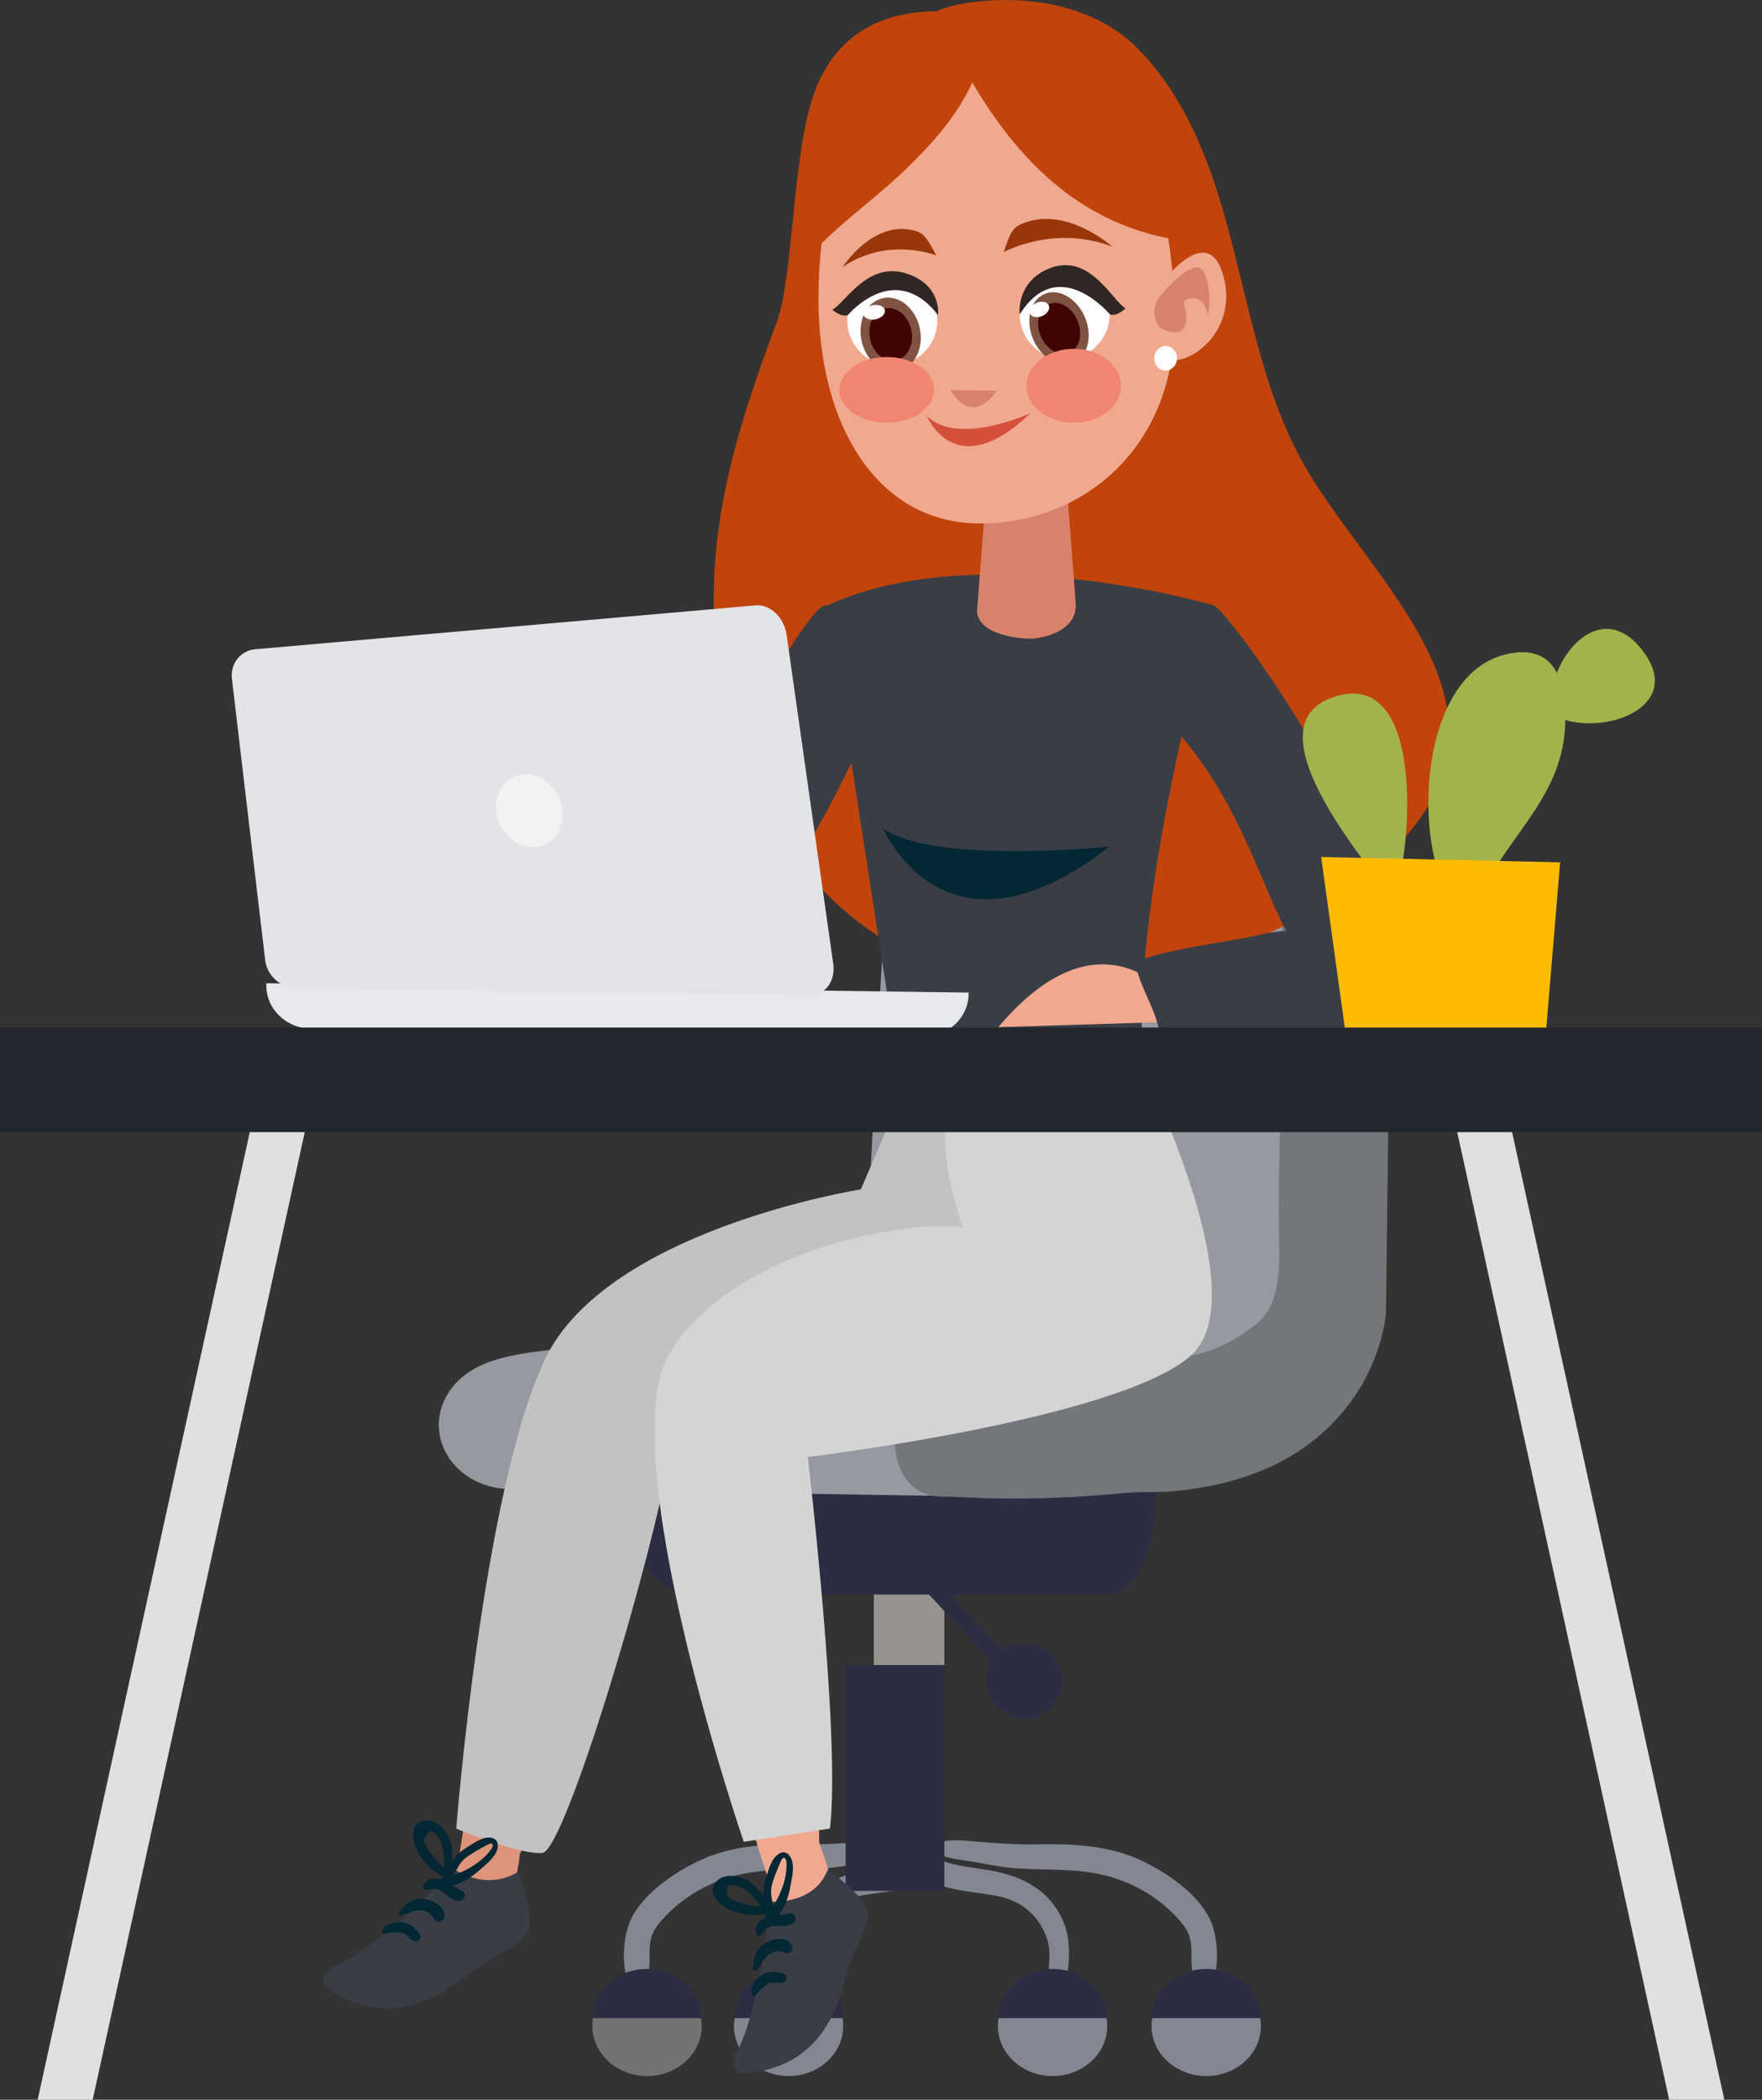 <?xml version="1.0" encoding="UTF-8"?> <svg xmlns="http://www.w3.org/2000/svg" width="1387" height="1652" viewBox="0 0 1387 1652" fill="none"><rect x="0" y="0" width="1387" height="1652" fill="#333333" stroke="none"/><g clip-path="url(#clip0_1725_3827)"><path d="M743.36 1221.24H687.836V1310.05H743.36V1221.24Z" fill="#969391"></path><path d="M487.945 1177.72C487.945 1203.92 512.709 1254.54 541.36 1254.54H871.286C899.937 1254.54 909.931 1203.81 909.931 1177.72V1175.72C909.931 1149.52 899.937 1121.32 871.286 1121.32H541.36C512.709 1121.32 487.945 1149.52 487.945 1175.72V1177.72Z" fill="#2C2C42"></path><path d="M715.049 1452.05C704.388 1445.72 690.618 1448.16 678.847 1449.05C663.967 1450.16 649.086 1451.38 634.206 1451.05C606.554 1450.5 577.571 1451.49 552.029 1463.15C531.041 1472.7 502.724 1491.68 494.839 1514.55C488.732 1532.21 489.176 1560.41 502.835 1574.84C505.167 1577.39 508.831 1574.73 508.276 1571.73C507.055 1564.85 510.386 1555.08 511.052 1547.97C512.052 1535.2 509.165 1525.32 518.048 1514.22C533.484 1494.79 556.027 1481.25 579.903 1475.36C602.001 1469.92 625.1 1471.48 647.642 1470.04C658.969 1469.37 670.074 1467.15 681.29 1465.15C692.506 1463.04 705.61 1462.6 715.382 1456.49C716.937 1455.49 717.048 1453.16 715.382 1452.16L715.049 1452.05Z" fill="#838792"></path><path d="M733.925 1452.05C744.586 1445.72 758.356 1448.16 770.127 1449.05C785.008 1450.16 799.888 1451.38 814.88 1451.05C842.531 1450.5 871.404 1451.49 897.056 1463.15C918.044 1472.7 946.362 1491.68 954.246 1514.55C960.354 1532.21 959.909 1560.41 946.25 1574.84C943.918 1577.39 940.254 1574.73 940.809 1571.73C942.142 1564.85 938.699 1555.08 938.144 1547.97C937.145 1535.2 940.032 1525.32 931.259 1514.22C915.823 1494.79 893.28 1481.25 869.405 1475.36C847.306 1469.92 824.208 1471.48 801.665 1470.04C790.338 1469.37 779.233 1467.15 768.128 1465.15C756.912 1463.04 743.808 1462.6 734.036 1456.49C732.481 1455.49 732.37 1453.16 734.036 1452.16L733.925 1452.05Z" fill="#838792"></path><path d="M840.871 1526.66C839.427 1511.45 830.099 1496.24 818.106 1487.13C804.669 1476.92 789.122 1472.81 772.687 1470.48C764.691 1469.37 756.696 1468.26 748.811 1466.26C740.705 1464.15 733.375 1460.26 725.047 1459.04C720.716 1458.38 716.829 1462.37 719.272 1466.7C732.598 1490.91 769.91 1486.35 792.675 1493.68C808.889 1498.9 821.104 1512.33 825.102 1528.77C827.101 1536.98 825.435 1546.08 825.324 1554.41C825.324 1561.29 823.325 1567.73 826.545 1573.95C827.656 1576.06 830.321 1575.51 831.543 1573.95C841.093 1561.41 842.425 1541.64 840.982 1526.54L840.871 1526.66Z" fill="#838792"></path><path d="M620.322 1526.66C621.766 1511.45 630.983 1496.24 643.087 1487.13C656.524 1476.92 672.071 1472.81 688.506 1470.48C696.612 1469.37 704.497 1468.26 712.381 1466.26C720.488 1464.15 727.817 1460.26 736.146 1459.04C740.477 1458.38 744.363 1462.37 742.031 1466.7C728.706 1490.91 691.282 1486.35 668.517 1493.68C652.415 1498.9 640.089 1512.33 636.091 1528.77C634.092 1536.98 635.758 1546.08 635.869 1554.41C635.869 1561.29 637.868 1567.73 634.647 1573.95C633.537 1576.06 630.872 1575.51 629.65 1573.95C620.1 1561.41 618.767 1541.64 620.211 1526.54L620.322 1526.66Z" fill="#838792"></path><path d="M785.563 1594.05C785.563 1595.71 785.562 1597.38 785.896 1598.93C788.561 1618.36 806.662 1633.35 828.538 1633.35C850.415 1633.35 868.627 1618.36 871.292 1598.93C871.514 1597.27 871.625 1595.71 871.625 1594.05C871.625 1572.29 852.303 1554.75 828.538 1554.75C804.774 1554.75 785.563 1572.29 785.563 1594.05Z" fill="#838792"></path><path d="M785.563 1588.38C785.563 1590.05 785.562 1587.72 785.896 1587.72H871.292C871.292 1587.72 871.625 1590.16 871.625 1588.38C871.625 1566.62 852.303 1549.08 828.538 1549.08C804.774 1549.08 785.563 1566.62 785.563 1588.38Z" fill="#2C2C42"></path><path d="M906.492 1594.05C906.492 1595.71 906.492 1597.38 906.825 1598.93C909.491 1618.36 927.592 1633.35 949.579 1633.35C971.567 1633.35 989.557 1618.36 992.222 1598.93C992.444 1597.27 992.555 1595.71 992.555 1594.05C992.555 1572.29 973.233 1554.75 949.579 1554.75C925.926 1554.75 906.492 1572.29 906.492 1594.05Z" fill="#838792"></path><path d="M906.492 1588.38C906.492 1590.05 906.492 1587.72 906.825 1587.72H992.222C992.222 1587.72 992.555 1590.16 992.555 1588.38C992.555 1566.62 973.233 1549.08 949.579 1549.08C925.926 1549.08 906.492 1566.62 906.492 1588.38Z" fill="#2C2C42"></path><path d="M577.789 1594.05C577.789 1595.71 577.9 1597.38 578.122 1598.93C580.787 1618.36 598.888 1633.35 620.765 1633.35C642.642 1633.35 660.743 1618.36 663.408 1598.93C663.63 1597.27 663.741 1595.71 663.741 1594.05C663.741 1572.29 644.418 1554.75 620.765 1554.75C597.112 1554.75 577.789 1572.29 577.789 1594.05Z" fill="#838792"></path><path d="M577.789 1588.38C577.789 1590.05 577.9 1587.72 578.122 1587.72H663.519C663.519 1587.72 663.852 1590.16 663.852 1588.38C663.852 1566.62 644.529 1549.08 620.876 1549.08C597.223 1549.08 577.9 1566.62 577.9 1588.38H577.789Z" fill="#2C2C42"></path><path d="M552.36 1594.05C552.36 1595.71 552.249 1597.38 552.027 1598.93C549.361 1618.36 531.26 1633.35 509.384 1633.35C487.507 1633.35 469.295 1618.36 466.63 1598.93C466.408 1597.27 466.297 1595.71 466.297 1594.05C466.297 1572.29 485.619 1554.75 509.273 1554.75C532.926 1554.75 552.249 1572.29 552.249 1594.05H552.36Z" fill="#737373"></path><path d="M552.36 1588.38C552.36 1590.05 552.249 1587.72 552.027 1587.72H466.63C466.63 1587.72 466.297 1590.16 466.297 1588.38C466.297 1566.62 485.619 1549.08 509.273 1549.08C532.926 1549.08 552.249 1566.62 552.249 1588.38H552.36Z" fill="#2C2C42"></path><path d="M743.367 1310.05H665.633V1487.69H743.367V1310.05Z" fill="#2C2C42"></path><path d="M345.583 1124.43C347.582 1152.29 374.456 1173.28 405.772 1171.39C414.878 1170.83 754.798 1178.05 768.791 1176.83C829.867 1171.72 740.251 1146.85 768.791 1114.66C817.097 1114.88 826.869 1114.21 837.641 1109.88C854.076 1103.33 995.996 1070.8 1006.55 1033.61C1017.1 996.307 1058.07 525.687 1058.07 525.687C1041.08 497.154 859.629 515.362 774.676 525.687C729.59 531.238 703.383 571.983 703.383 603.402C703.383 614.282 702.05 625.273 701.384 636.153C697.941 691.22 694.943 746.287 691.612 801.353C689.724 831.329 688.28 861.416 686.837 891.503C686.059 907.823 685.171 924.254 684.06 940.574C682.95 958.449 684.949 979.876 680.174 997.195C666.181 1049.38 562.24 1054.59 517.931 1055.15C446.86 1056.04 462.962 1058.48 428.426 1062.59C397.999 1066.25 376.122 1071.47 361.019 1086.01C350.136 1096.45 344.473 1110.44 345.472 1124.43H345.583Z" fill="#96999F"></path><path d="M888.61 1174.27C805.101 1182.82 752.353 1177.16 745.468 1177.49C722.037 1178.71 706.712 1164.84 704.491 1136.3C703.381 1121.98 707.267 1107.88 715.152 1097.45C726.257 1082.9 742.581 1078.02 765.346 1075.02C791.22 1071.58 831.531 1070.14 885.057 1070.91C902.491 1071.14 920.481 1069.58 937.583 1066.47C957.46 1062.81 973.34 1054.04 989.665 1041.05C1009.65 1025.17 1006.99 991.089 1006.66 964.888C1006.43 948.567 1006.54 932.469 1006.99 916.26C1008.88 839.877 1008.99 763.384 1009.88 687.001C1010.32 644.257 1010.87 601.625 1011.32 558.882C1011.65 530.46 1031.09 508.811 1054.63 510.81C1078.28 512.697 1097.05 537.344 1096.72 565.765L1091.05 1029.28C1091.05 1031.06 1090.94 1032.72 1090.83 1034.5C1090.16 1041.6 1085.17 1078.8 1054.74 1113.55C1024.09 1148.52 979.448 1168.5 921.592 1173.39C911.042 1174.27 899.937 1173.39 888.499 1174.5L888.61 1174.27Z" fill="#73767A"></path><path d="M795.331 1320.16C796.886 1320.16 798.44 1319.71 799.662 1318.71C802.438 1316.6 802.771 1312.72 800.439 1310.16L735.254 1240.22C732.922 1237.67 728.702 1237.33 725.926 1239.55C723.149 1241.66 722.816 1245.55 725.259 1248.1L790.445 1318.05C791.777 1319.49 793.665 1320.16 795.442 1320.16H795.331Z" fill="#2C2C42"></path><path d="M776.562 1322.49C776.562 1338.92 789.999 1352.35 806.435 1352.35C822.87 1352.35 836.307 1339.03 836.307 1322.49C836.307 1305.95 822.981 1292.73 806.435 1292.73C789.888 1292.73 776.562 1306.06 776.562 1322.49Z" fill="#2C2C42"></path><path d="M611.543 253.018C623.98 219.711 623.869 127.563 638.861 79.38C656.074 23.869 697.828 9.103 737.028 8.881C746.467 4.773 757.461 2.553 768.455 1.332C816.206 -4.108 866.955 6.772 898.937 41.522C978.893 128.118 969.342 259.679 1023.53 360.264C1072.84 451.746 1198.55 547.669 1110.04 654.027C1035.97 742.955 866.178 794.691 755.129 764.827C645.302 735.295 578.006 627.604 564.902 520.801C552.909 422.88 577.895 343.611 611.543 253.129V253.018Z" fill="#C0440C"></path><path d="M435.536 1095.56C435.536 1095.56 422.432 1039.16 550.249 986.981C677.955 934.801 730.148 929.138 737.366 965.887C744.585 1002.63 713.269 1079.35 530.704 1128.64C456.413 1148.74 435.536 1095.67 435.536 1095.67V1095.56Z" fill="#DE947A"></path><path d="M517.824 1083.79C517.824 1083.79 517.824 1083.57 517.824 1083.46C513.271 1048.38 468.962 1042.27 443.643 1061.48C422.877 1077.24 402.888 1175.16 396.447 1212.24C386.453 1270.09 378.679 1357.13 368.796 1415.08C365.909 1431.95 363.133 1448.72 360.689 1465.59C347.586 1494.79 344.809 1499.57 333.705 1519.99C322.6 1540.31 312.05 1538.76 322.378 1543.31C339.035 1550.75 386.453 1535.98 397.558 1503.34C403.665 1485.58 407.108 1478.03 409.329 1458.38C507.496 1269.09 521.266 1112.32 517.712 1083.79H517.824Z" fill="#DE947A"></path><path d="M526.592 1086.12C526.592 1086.12 521.261 1028.5 654.742 993.864C788.334 959.336 840.749 960.668 843.081 997.972C845.413 1035.39 803.992 1107.11 616.541 1131.53C540.251 1141.52 526.592 1086.01 526.592 1086.01V1086.12Z" fill="#F0A98F"></path><path d="M428.76 1069.8C477.511 967.108 677.621 935.8 677.621 935.8L708.937 862.747L782.007 861.082C902.051 1089.01 667.182 1061.14 637.532 1071.58C607.993 1082.01 527.927 1141.19 527.927 1141.19C512.269 1231.67 444.418 1456.16 426.984 1457.82C409.549 1459.6 359.133 1438.73 359.133 1438.73C359.133 1438.73 380.01 1172.5 428.76 1069.91V1069.8Z" fill="#C2C2C2"></path><path d="M590.783 1083.9C580.123 1057.15 541.144 1052.59 527.152 1081.02C515.603 1104.33 527.152 1224.57 538.035 1260.54C555.025 1316.83 572.238 1372.89 589.229 1429.18C594.226 1445.5 599.223 1461.82 604.664 1478.03C605.997 1510 605.553 1515.55 604.664 1538.76C603.887 1561.85 604.886 1597.6 616.213 1597.15C634.425 1596.49 666.074 1543.98 661.41 1509.78C658.856 1491.13 651.638 1468.48 644.864 1449.83C642.865 1087.34 594.559 1093.34 590.672 1083.79L590.783 1083.9Z" fill="#F0A98F"></path><path d="M886.505 812.233C886.505 812.233 993.889 1016.07 937.587 1066.36C881.285 1116.76 635.868 1146.3 635.868 1146.3C635.868 1146.3 661.964 1367.23 653.302 1438.62L585.451 1449.05C585.451 1449.05 479.289 1139.3 528.039 1062.81C576.79 986.315 703.829 960.114 757.799 965.443C757.799 965.443 731.703 892.39 750.803 866.189C769.904 840.099 886.505 805.35 886.505 812.233Z" fill="#D4D4D4"></path><path d="M900.827 845.762C886.057 719.197 955.685 476.393 955.685 476.393C955.685 476.393 769.9 421.548 651.078 476.393L711.822 868.854C711.822 868.854 744.692 877.07 790.778 870.519C836.863 863.969 900.938 845.873 900.938 845.873L900.827 845.762Z" fill="#393D45"></path><path d="M873.397 666.018C873.397 666.018 733.698 680.451 695.164 651.585C695.164 651.585 743.359 767.158 873.397 666.018Z" fill="#032733"></path><path d="M846.415 471.286C851.301 500.041 812.656 502.483 812.656 502.483C795.666 502.483 769.125 497.265 769.125 480.279L777.343 373.809C777.343 356.823 791.224 342.945 808.214 342.945C825.205 342.945 839.086 356.712 839.086 373.809L846.526 471.286H846.415Z" fill="#D8826C"></path><path d="M713.821 132.337C734.587 112.242 753.355 91.037 765.348 64.947C800.661 124.677 847.524 173.193 919.595 187.515C923.037 208.72 924.481 230.813 924.481 252.796C924.481 353.825 850.189 413.555 768.346 411.778C691.389 410.113 644.305 336.173 644.305 235.143C644.305 220.155 645.082 205.612 646.748 191.512C667.958 170.529 692.5 153.098 713.932 132.337H713.821Z" fill="#F0A98F"></path><path d="M784.447 307.418C784.447 307.418 766.902 337.061 748.023 306.863L784.447 307.418Z" fill="#D8826C"></path><path d="M802.664 247.245C802.664 266.785 818.544 282.661 838.089 282.661C857.633 282.661 873.513 266.785 873.513 247.245C873.513 227.705 857.633 211.829 838.089 211.829C818.544 211.829 802.664 227.705 802.664 247.245Z" fill="white"></path><path d="M813.207 266.784C819.537 281.661 833.64 289.877 844.967 285.214C856.294 280.44 860.292 264.564 854.073 249.687C847.744 234.81 833.64 226.484 822.313 231.257C810.986 236.031 806.989 251.908 813.207 266.784Z" fill="#7F5242"></path><path d="M819.203 264.342C823.645 274.889 833.75 280.773 841.746 277.442C849.741 274.112 852.628 262.787 848.187 252.24C843.745 241.582 833.639 235.809 825.644 239.14C817.648 242.47 814.761 253.795 819.203 264.453V264.342Z" fill="#400404"></path><path d="M810.651 246.579C811.873 249.465 816.204 250.353 820.313 248.688C824.421 246.912 826.753 243.137 825.643 240.361C824.421 237.475 820.09 236.587 815.982 238.252C811.873 240.028 809.43 243.692 810.651 246.579Z" fill="white"></path><path d="M807.992 303.533C807.992 319.631 824.649 332.621 845.194 332.621C865.738 332.621 882.395 319.631 882.395 303.533C882.395 287.435 865.738 274.445 845.194 274.445C824.649 274.445 807.992 287.546 807.992 303.533Z" fill="#F08671"></path><path d="M811.102 325.07C811.102 325.07 753.912 351.493 729.703 327.291C729.703 327.291 751.691 382.246 811.102 325.07Z" fill="#D5503B"></path><path d="M802.661 247.245C802.661 247.245 799.774 224.485 822.095 212.939C856.187 195.398 874.843 236.031 885.948 242.582C885.948 242.582 878.841 249.687 873.621 247.245C873.621 247.245 833.199 198.95 802.772 247.245H802.661Z" fill="#302725"></path><path d="M737.81 252.129C737.81 271.78 721.93 287.545 702.385 287.545C682.841 287.545 666.961 271.669 666.961 252.129C666.961 232.589 682.841 216.713 702.385 216.713C721.93 216.713 737.81 232.589 737.81 252.129Z" fill="white"></path><path d="M678.178 268.005C681.509 283.77 694.502 294.539 707.161 291.764C719.821 289.099 727.372 274.111 724.041 258.346C720.709 242.581 707.717 231.812 695.057 234.588C682.397 237.252 674.846 252.24 678.178 268.005Z" fill="#7F5242"></path><path d="M684.844 266.562C687.176 277.775 696.393 285.435 705.388 283.437C714.383 281.55 719.714 270.892 717.381 259.678C715.049 248.465 705.832 240.805 696.837 242.692C687.843 244.58 682.512 255.238 684.844 266.451V266.562Z" fill="#400404"></path><path d="M679.736 247.466C680.402 250.575 684.733 252.24 689.286 251.241C693.95 250.242 697.17 247.022 696.504 243.914C695.838 240.916 691.618 239.14 686.954 240.139C682.29 241.138 679.069 244.358 679.736 247.466Z" fill="white"></path><path d="M738.363 247.799C738.363 247.799 741.25 227.482 718.93 217.268C684.838 201.614 666.181 237.807 655.188 243.691C655.188 243.691 662.295 250.02 667.514 247.799C667.514 247.799 704.049 203.835 738.363 247.799Z" fill="#302725"></path><path d="M875.617 194.066C875.617 194.066 839.637 161.758 805.101 175.747C797.105 178.967 795.218 182.853 790.109 198.396C790.109 198.396 829.421 176.413 875.617 194.066Z" fill="#99360A"></path><path d="M663.297 210.163C663.297 210.163 686.95 173.082 719.377 181.298C726.928 183.185 729.371 186.627 737.033 200.948C737.033 200.948 698.721 185.738 663.297 210.163Z" fill="#99360A"></path><path d="M660.742 306.752C660.742 321.074 677.4 332.62 698.055 332.62C718.71 332.62 735.256 321.074 735.256 306.752C735.256 292.43 718.599 280.884 698.055 280.884C677.511 280.884 660.742 292.43 660.742 306.752Z" fill="#F08671"></path><path d="M914.49 222.708C914.49 222.708 952.802 170.417 963.906 220.599C972.79 260.567 936.922 289.987 914.823 282.549C892.724 275.111 914.49 222.708 914.49 222.708Z" fill="#F0A98F"></path><path d="M914.042 232.034C914.042 232.034 941.138 199.061 948.023 214.604C954.909 230.147 950.8 248.354 950.8 248.354C950.8 248.354 948.023 227.482 931.477 237.141C931.477 237.141 943.248 271.447 913.82 258.457C913.82 258.457 902.271 247.022 913.82 232.034H914.042Z" fill="#D8826C"></path><path d="M908.602 281.882C908.602 287.212 912.599 291.541 917.486 291.541C922.372 291.541 926.48 287.212 926.48 281.882C926.48 276.553 922.483 272.224 917.486 272.224C912.488 272.224 908.602 276.553 908.602 281.882Z" fill="white"></path><path d="M651.635 1470.92C651.635 1470.92 678.509 1489.91 682.729 1502.45C686.949 1515 672.513 1527.99 665.517 1555.86C658.52 1583.72 643.196 1626.91 586.117 1631.13C586.117 1631.13 570.792 1631.13 581.897 1610.26C593.002 1589.38 605.55 1525.32 604.218 1496.01C604.218 1496.01 640.42 1500.23 651.635 1470.92Z" fill="#393D45"></path><path d="M616.433 1552.52C609.77 1551.19 603.551 1550.3 597.999 1555.3C594.223 1558.63 589.448 1564.85 592.557 1569.95C592.89 1570.51 593.779 1570.73 594.223 1570.18C597.11 1566.85 600.331 1563.63 603.995 1561.07C608.215 1558.19 612.879 1561.63 617.21 1559.3C619.986 1557.85 619.542 1553.08 616.322 1552.52H616.433Z" fill="#032733"></path><path d="M622.653 1529.1C617.656 1523.1 607.995 1525.55 602.22 1528.88C594.558 1533.43 593.114 1540.64 592.781 1548.86C592.781 1550.41 594.669 1551.08 595.669 1550.08C599.222 1546.64 600.222 1541.76 604.219 1538.65C606.44 1536.98 608.439 1535.87 611.104 1535.2C613.881 1534.54 616.768 1536.2 619.544 1536.54C623.764 1537.09 624.763 1531.54 622.653 1528.99V1529.1Z" fill="#032733"></path><path d="M621.098 1505.56C618.766 1506.12 615.767 1506.45 612.769 1506.78C618.099 1500.57 620.765 1492.02 622.208 1483.8C623.541 1476.7 626.539 1464.93 620.653 1459.04C616.545 1454.94 611.214 1459.04 608.771 1462.82C605.884 1467.37 604.218 1473.37 602.552 1478.47C600.887 1483.36 600.887 1487.69 601.22 1492.13C596.556 1485.91 591.448 1479.81 584.229 1477.47C576.345 1474.92 566.906 1474.7 562.242 1482.69C557.134 1491.13 567.794 1499.46 574.124 1502.45C583.119 1506.78 593.78 1507.56 603.663 1505.9C603.774 1506.01 603.996 1506.12 604.107 1506.23C603.663 1506.78 603.219 1507.34 602.775 1507.89C602.441 1508.23 602.33 1508.67 602.219 1509.11C597.666 1511 594.446 1514.22 594.779 1520.33C594.779 1521.44 595.556 1522.66 596.667 1522.88C596.889 1522.88 597.111 1522.88 597.222 1522.88C599.221 1522.88 599.554 1521.33 600.665 1519.99C602.775 1517.33 605.995 1515.78 609.215 1515.33C614.213 1514.78 619.876 1516.22 624.207 1513.11C628.094 1510.34 625.873 1504.23 620.987 1505.34L621.098 1505.56ZM610.992 1473.14C612.214 1469.92 613.546 1466.93 614.879 1463.82C616.545 1460.15 618.877 1461.49 619.099 1465.37C619.654 1477.14 614.99 1489.69 608.549 1499.9C607.994 1496.46 607.328 1493.02 606.994 1489.46C606.55 1484.13 609.104 1478.03 610.992 1473.14ZM572.347 1492.13L572.569 1483.69C575.012 1483.02 577.344 1483.02 579.676 1483.69C584.563 1484.69 588.227 1487.58 591.67 1491.02C594.446 1493.79 596.778 1496.9 599.11 1500.12C589.671 1498.79 579.899 1498.01 572.347 1492.13Z" fill="#032733"></path><path d="M407.77 1472.81C407.77 1472.81 420.652 1505.9 416.099 1518.33C411.546 1530.76 389.447 1537.2 366.571 1554.74C343.806 1572.17 304.939 1596.49 257.632 1564.18C257.632 1564.18 245.639 1554.63 267.405 1545.2C289.17 1535.76 338.809 1493.46 356.022 1469.7C356.022 1469.7 380.897 1488.8 407.77 1472.81Z" fill="#393D45"></path><path d="M330.367 1521.44C326.036 1516.33 321.594 1511.78 314.265 1512.11C309.157 1512.33 301.605 1514.22 300.828 1520.22C300.828 1520.88 301.272 1521.55 302.05 1521.44C306.381 1520.66 310.934 1520.11 315.376 1520.44C320.484 1520.77 321.927 1526.43 326.814 1527.32C329.923 1527.88 332.477 1523.88 330.367 1521.44Z" fill="#032733"></path><path d="M349.799 1507.01C349.577 1499.23 340.582 1495.02 333.919 1494.13C325.147 1492.91 319.483 1497.68 314.042 1503.9C313.042 1505.01 314.042 1506.78 315.596 1506.67C320.594 1506.23 324.369 1503.01 329.478 1503.01C332.254 1503.01 334.475 1503.45 337.029 1504.67C339.583 1505.9 340.805 1509 342.803 1511C345.802 1514 350.022 1510.34 349.911 1507.12L349.799 1507.01Z" fill="#032733"></path><path d="M363.237 1487.58C361.127 1486.47 358.572 1484.91 355.907 1483.36C364.014 1481.8 371.343 1476.7 377.562 1471.26C383.003 1466.48 392.776 1459.16 391.776 1450.94C391.11 1445.17 384.336 1445.06 380.116 1446.5C375.008 1448.28 369.899 1451.94 365.458 1454.83C361.127 1457.6 358.35 1460.93 355.907 1464.71C356.129 1456.93 355.907 1448.94 351.799 1442.72C347.246 1435.84 339.916 1429.85 331.254 1433.07C322.037 1436.51 325.147 1449.61 328.256 1455.94C332.587 1464.93 340.472 1472.14 349.244 1477.03C349.244 1477.25 349.244 1477.36 349.355 1477.58C348.689 1477.7 348.023 1477.92 347.357 1478.03C346.912 1478.03 346.468 1478.36 346.135 1478.7C341.471 1477.36 336.918 1477.81 333.364 1482.8C332.698 1483.69 332.476 1485.13 333.364 1486.02C333.475 1486.13 333.586 1486.36 333.809 1486.47C335.363 1487.69 336.585 1486.69 338.251 1486.36C341.582 1485.58 345.025 1486.36 347.801 1488.13C352.021 1490.8 355.685 1495.46 361.016 1495.68C365.791 1495.9 367.79 1489.69 363.348 1487.58H363.237ZM375.452 1455.94C378.339 1454.16 381.338 1452.61 384.336 1451.05C388 1449.16 388.889 1451.72 386.668 1454.94C379.783 1464.48 368.345 1471.37 356.907 1475.36C358.684 1472.37 360.238 1469.26 362.237 1466.26C365.124 1461.82 371.01 1458.71 375.452 1455.94ZM333.364 1446.72L338.806 1440.28C341.027 1441.28 342.915 1442.72 344.358 1444.72C347.468 1448.5 348.578 1453.05 349.244 1457.93C349.689 1461.82 349.578 1465.71 349.355 1469.59C342.804 1462.71 335.696 1456.05 333.364 1446.72Z" fill="#032733"></path><path d="M701.383 871.962C701.383 871.962 779.45 909.154 902.048 851.534C900.827 845.761 898.383 814.342 898.383 814.342L707.046 838.544L701.494 871.962H701.383Z" fill="#8F99B6"></path><path d="M825.758 821.892L835.086 881.288L859.184 879.401L849.966 816.229L825.758 821.892Z" fill="#D4D4D4"></path><path d="M731.034 829.33L723.594 883.176L784.893 888.727L788.557 821.892L730.923 829.33H731.034ZM770.123 872.073L743.249 866.522V841.431L774.787 838.656L770.123 872.073Z" fill="#EAEAEA"></path><path d="M332.923 808.903C332.923 808.903 383.006 810.901 442.195 799.355C495.165 789.03 555.465 768.047 593.332 725.082C637.308 675.122 677.174 585.194 677.174 585.194C677.174 585.194 665.847 485.719 650.967 476.504C636.197 467.29 533.255 673.79 506.603 690.11C491.279 699.436 438.308 718.087 392.556 735.407C358.464 748.285 328.37 760.386 321.152 767.27C304.161 783.368 333.034 808.903 333.034 808.903H332.923Z" fill="#393D45"></path><path d="M303.828 809.014C310.158 778.039 330.813 755.279 355.355 755.279C379.897 755.279 400.552 778.039 406.881 809.014H303.828Z" fill="#22272E"></path><path d="M383.445 783.478C383.445 790.584 390.552 796.246 399.325 796.246C408.098 796.246 415.205 790.473 415.205 783.478C415.205 776.484 408.098 770.711 399.325 770.711C390.552 770.711 383.445 776.484 383.445 783.478Z" fill="#F0A98F"></path><path d="M361.461 755.279C361.461 765.493 366.236 773.82 372.233 773.82C378.229 773.82 383.004 765.493 383.004 755.279C383.004 745.065 378.229 736.85 372.233 736.85C366.236 736.85 361.461 745.065 361.461 755.279Z" fill="#F0A98F"></path><path d="M330.253 756.611C333.584 766.159 340.802 772.265 346.466 770.156C352.018 768.047 353.906 758.499 350.575 748.951C347.243 739.403 340.025 733.297 334.362 735.406C328.698 737.516 326.921 747.063 330.253 756.611Z" fill="#F0A98F"></path><path d="M304.601 781.702C310.931 789.474 319.704 792.582 324.257 788.586C328.81 784.589 327.366 774.93 321.147 767.158C314.818 759.387 306.045 756.278 301.492 760.275C296.939 764.272 298.382 773.931 304.601 781.702Z" fill="#F0A98F"></path><path d="M297.163 807.015C306.491 810.013 315.486 807.681 317.152 801.686C318.929 795.691 312.821 788.474 303.493 785.366C294.165 782.368 285.17 784.7 283.393 790.695C281.616 796.69 287.724 803.906 297.052 806.904L297.163 807.015Z" fill="#F0A98F"></path><path d="M937.252 803.463C937.252 803.463 877.619 699.769 785.781 808.126L937.252 803.463Z" fill="#F0A98F"></path><path d="M955.574 476.394C962.792 476.949 1091.28 643.037 1107.38 782.036C1107.38 782.036 1108.27 836.769 1029.53 756.945C998.217 725.193 986.89 645.146 929.366 578.755C929.366 578.755 925.813 474.173 955.574 476.505V476.394Z" fill="#393D45"></path><path d="M893.828 756.945C914.705 747.175 972.784 740.069 987.331 736.406C1079.39 712.869 1098.6 793.471 1098.6 793.471C1114.48 820.116 987.553 816.785 912.373 810.679C909.264 792.582 896.16 775.041 893.828 756.945Z" fill="#393D45"></path><path d="M1052.74 547.558C974.894 569.096 1087.61 691.775 1098.71 711.759V699.214C1109.82 675.233 1123.48 527.907 1052.74 547.447V547.558Z" fill="#A2B34C"></path><path d="M1184.89 514.918C1116.7 531.793 1111.26 663.132 1143.13 710.427L1168.23 697.881C1192.11 652.807 1230.31 623.83 1232.08 569.318C1233.19 537.122 1224.53 505.148 1185 514.918H1184.89Z" fill="#A2B34C"></path><path d="M1291.83 510.366C1259.51 470.287 1220.76 516.028 1220.76 553.109V561.436C1254.07 582.419 1330.81 558.661 1291.83 510.366Z" fill="#A2B34C"></path><path d="M1039.97 674.234L1060.85 824.668L1215.54 828.887L1228.09 678.453L1039.97 674.234Z" fill="#FFBB00"></path><path d="M209.659 773.709C209.659 773.709 209.659 774.708 209.659 775.152C209.436 793.804 225.316 809.125 245.083 809.347L726.036 815.675C745.913 815.897 762.127 801.02 762.46 782.368C762.46 781.813 762.46 781.369 762.46 780.925L209.881 773.598L209.659 773.709Z" fill="#E7E9ED"></path><path d="M655.853 758.055C657.852 771.821 649.745 782.923 637.974 782.701L232.757 777.261C220.875 777.15 210.214 767.491 208.77 755.612L182.563 534.124C181.119 522.245 189.337 511.809 200.886 510.81L594.776 476.282C606.325 475.283 617.208 485.719 619.207 499.485L655.853 757.944V758.055Z" fill="#E2E4E8"></path><path d="M442.752 636.819C444.862 652.806 434.868 666.018 420.431 666.462C405.995 666.795 392.669 654.471 390.559 638.706C388.56 623.052 398.555 609.841 412.88 609.064C427.205 608.398 440.642 620.832 442.752 636.819Z" fill="#F2F2F2"></path><path d="M72.957 1652L240.53 887.84L200.219 874.295L29.648 1652H72.957Z" fill="#E0E0E0"></path><path d="M1313.93 1652L1146.47 887.84L1186.67 874.295L1357.35 1652H1313.93Z" fill="#E0E0E0"></path><path d="M1387 808.459H0V890.726H1387V808.459Z" fill="#22272E"></path></g><defs><clipPath id="clip0_1725_3827"><rect width="1387" height="1652" fill="white"></rect></clipPath></defs></svg> 